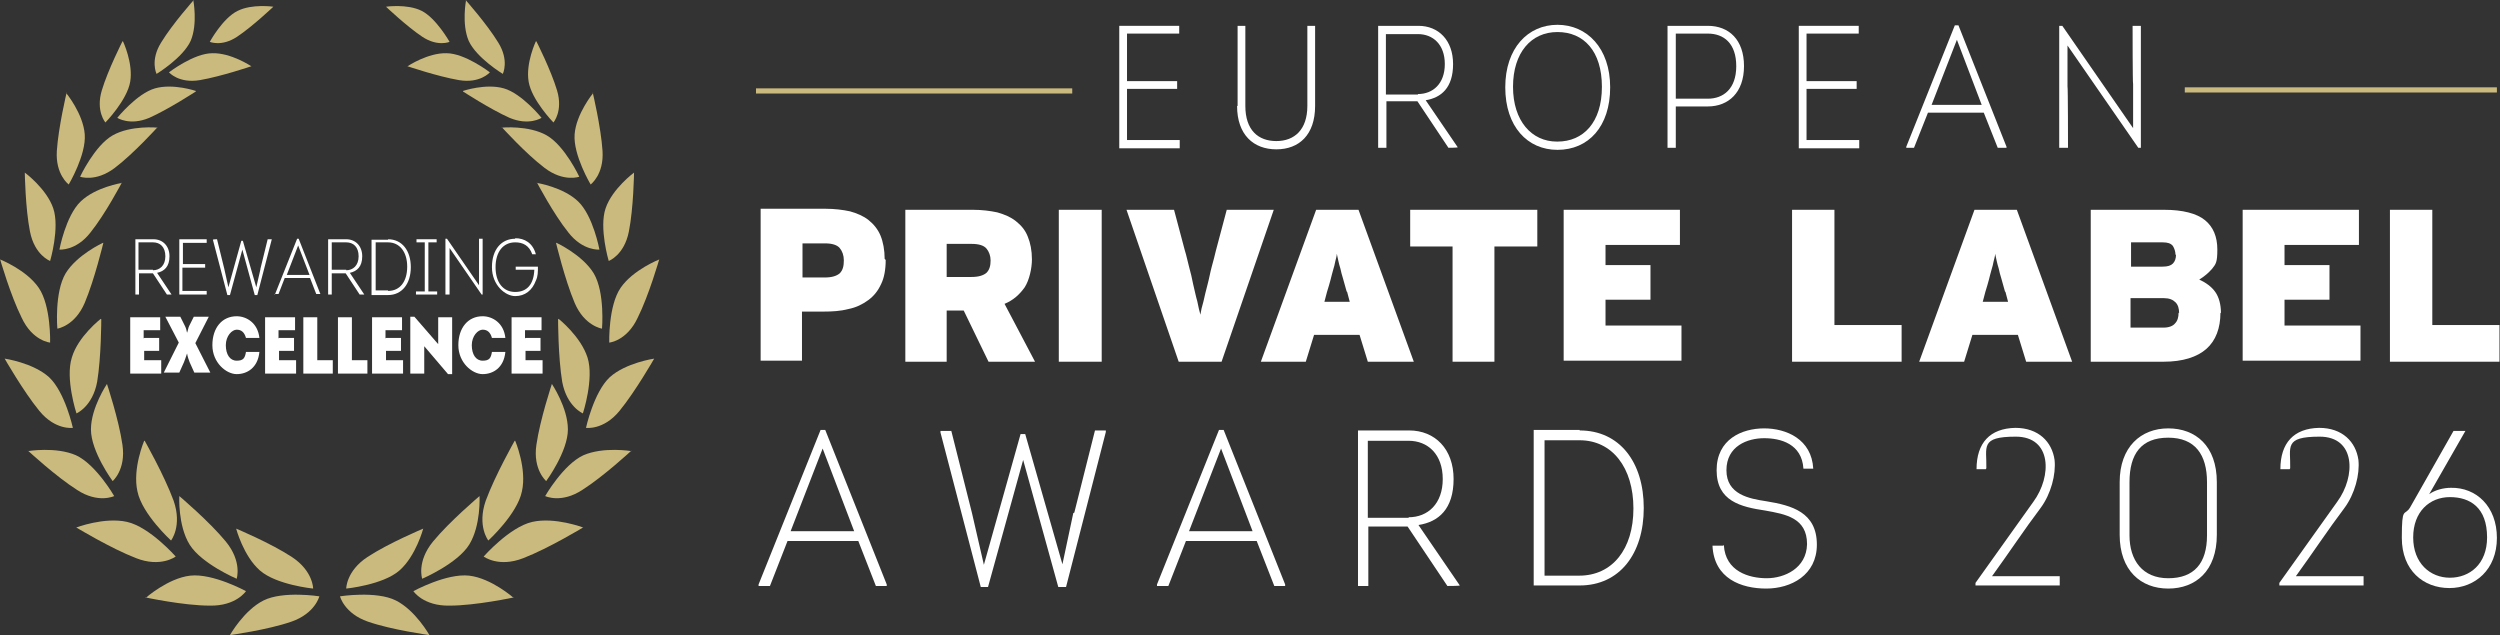 <svg xmlns="http://www.w3.org/2000/svg" version="1.1" viewBox="0 0 483.8 122.9"><rect x="0" y="0" width="483.8" height="122.9" fill="#333333" stroke="none"/><defs><style> .cls-1 { fill: #fff; } .cls-2 { fill-rule: evenodd; } .cls-2, .cls-3 { fill: #cbba7d; } </style></defs><g><g id="Layer_1"><path class="cls-1" d="M171.4,50.3c0,1.9-.3,3.5-.9,4.7-.6,1.3-1.4,2.3-2.5,3.1-1.1.8-2.3,1.4-3.8,1.7-1.5.4-3.1.5-4.9.5h-4.1v9.5h-8v-29.4h12.6c1.7,0,3.3.2,4.7.5,1.4.4,2.6.9,3.6,1.7,1,.8,1.8,1.8,2.3,3,.5,1.2.8,2.8.8,4.5ZM163.3,50.4c0-1-.3-1.8-.8-2.4-.5-.6-1.5-.9-2.8-.9h-4.4v6.6h4.3c1.4,0,2.3-.3,2.9-.8.6-.6.8-1.4.8-2.5Z"></path><path class="cls-1" d="M191.3,70l-4.8-9.9h-3.3v9.9h-8v-29.4h13.1c1.7,0,3.3.2,4.7.5,1.4.4,2.6.9,3.6,1.7,1,.8,1.8,1.7,2.3,3,.5,1.2.8,2.7.8,4.4s-.5,4-1.4,5.4c-1,1.4-2.2,2.5-3.9,3.2l5.9,11.2h-9.1ZM191.7,50.4c0-.9-.3-1.7-.8-2.3-.5-.6-1.5-.9-2.8-.9h-4.9v6.4h4.8c1.4,0,2.3-.3,2.9-.8.6-.6.8-1.4.8-2.4Z"></path><path class="cls-1" d="M204.9,70v-29.4h8.3v29.4h-8.3Z"></path><path class="cls-1" d="M236.3,70h-8.2l-10.1-29.4h9.2l2.1,7.9c.3.9.5,2,.8,3.1s.6,2.3.8,3.4c.3,1.2.5,2.3.8,3.3.2,1,.4,1.9.6,2.6.1-.7.3-1.6.6-2.6.2-1,.5-2.1.8-3.3.3-1.1.5-2.3.8-3.4.3-1.1.6-2.2.8-3.1l2.1-7.9h9.1l-10.1,29.4Z"></path><path class="cls-1" d="M264.7,70l-1.6-5.2h-8.8l-1.6,5.2h-8.7l10.7-29.4h8.2l10.7,29.4h-8.8ZM260.6,56.4c-.3-1-.5-1.8-.7-2.5-.2-.7-.4-1.3-.5-1.9-.2-.6-.3-1.1-.4-1.5-.1-.5-.2-.9-.3-1.4,0,.5-.2,1-.3,1.5s-.2,1-.4,1.6c-.2.6-.3,1.2-.5,1.9-.2.7-.4,1.5-.7,2.4l-.5,1.9h4.9l-.5-1.9Z"></path><path class="cls-1" d="M289.2,47.7v22.3h-8.1v-22.3h-8.2v-7.1h24.6v7.1h-8.2Z"></path><path class="cls-1" d="M302.6,70v-29.4h22.5v6.8h-14.4v3.9h8.7v6.7h-8.7v5h14.7v6.8h-22.8Z"></path><path class="cls-1" d="M346.8,70v-29.4h8.2v22.3h13v7.1h-21.3Z"></path><g><path class="cls-1" d="M392.1,70l-1.6-5.2h-8.8l-1.6,5.2h-8.7l10.7-29.4h8.2l10.7,29.4h-8.8ZM388,56.4c-.3-1-.5-1.8-.7-2.5-.2-.7-.4-1.3-.5-1.9-.2-.6-.3-1.1-.4-1.5-.1-.5-.2-.9-.3-1.4,0,.5-.2,1-.3,1.5-.1.5-.2,1-.4,1.6-.2.6-.3,1.2-.5,1.9-.2.7-.4,1.5-.7,2.4l-.5,1.9h4.9l-.5-1.9Z"></path><path class="cls-1" d="M429.7,60.5c0,3-.9,5.4-2.7,7-1.8,1.6-4.6,2.5-8.3,2.5h-14.1v-29.4h14.2c3.6,0,6.3.7,7.9,2,1.6,1.3,2.4,3.2,2.4,5.7s-.3,2.8-1,3.7c-.7.8-1.5,1.5-2.5,2.1,1.3.6,2.4,1.4,3.1,2.4.7,1,1.1,2.4,1.1,4.1ZM421,49.3c0-.6-.2-1.2-.5-1.7-.4-.5-1-.7-2-.7h-6.1v4.7h6.1c1,0,1.6-.2,2-.6s.6-1,.6-1.7ZM421.7,60.6c0-.9-.2-1.6-.7-2.1-.5-.5-1.2-.8-2.2-.8h-6.5v5.7h6.4c1,0,1.8-.3,2.2-.8.5-.5.7-1.2.7-2.1Z"></path></g><path class="cls-1" d="M434,70v-29.4h22.5v6.8h-14.4v3.9h8.7v6.7h-8.7v5h14.7v6.8h-22.8Z"></path><path class="cls-1" d="M462.5,70v-29.4h8.2v22.3h13v7.1h-21.3Z"></path><path class="cls-1" d="M218.1,15.7h9.7v1.5h-9.7v9.9h10.2v1.6h-11.7V5h11.6v1.5h-10.1v9.2Z"></path><g><path class="cls-1" d="M239.5,20.5V5h1.5v15.5c0,4.7,2.5,6.8,6,6.8s6-2.2,6-6.8V5h1.5v15.5c0,5.6-3.1,8.4-7.5,8.4s-7.6-2.8-7.6-8.4Z"></path><path class="cls-1" d="M280.3,28.6l-6-9h-6v9h-1.6V5h7.8c3.9,0,6.7,2.8,6.7,7.4s-2.3,6.5-5.3,7l6.2,9.1h0c0,.1-1.9.1-1.9.1ZM274.4,18.2c2.9,0,5.2-2,5.2-5.8s-2.3-5.8-5.2-5.8h-6.2v11.7h6.2Z"></path></g><path class="cls-1" d="M301.4,29c-5.8,0-10.1-4.5-10.1-12.1s4.4-12.1,10.1-12.1,10.2,4.5,10.2,12.1-4.2,12.1-10.2,12.1ZM301.4,27.4c5,0,8.6-3.7,8.6-10.6s-3.5-10.6-8.6-10.6-8.6,4-8.6,10.6,3.6,10.6,8.5,10.6Z"></path><path class="cls-1" d="M330.5,5c4.1,0,7,2.7,7,7.8s-3,7.8-7,7.8h-6.2v8h-1.6V5h7.8ZM330.5,19.1c3,0,5.5-1.9,5.5-6.3s-2.4-6.3-5.5-6.3h-6.2v12.6h6.2Z"></path><g><path class="cls-1" d="M349.6,15.7h9.7v1.5h-9.7v9.9h10.2v1.6h-11.7V5h11.6v1.5h-10.1v9.2Z"></path><path class="cls-1" d="M368.9,28.6v-.2l9.4-23.5h.7l9.3,23.5v.2h-1.7l-2.7-6.8h-10.8l-2.7,6.8h-1.7ZM378.7,7.7l-4.9,12.6h9.7l-4.8-12.6Z"></path></g><path class="cls-1" d="M400.1,28.6h-1.6V5h.6l13.7,19.8v-8.5c-.1,0-.1-11.3-.1-11.3h1.6v23.6h-.5l-13.7-19.8v7.9c.1,0,.1,11.9.1,11.9Z"></path><path class="cls-1" d="M146.8,113.4v-.3l12-29.9h.9l11.9,29.9v.3h-2.1l-3.4-8.7h-13.7l-3.4,8.7h-2.1ZM159.2,86.8l-6.2,16h12.3l-6.1-16Z"></path><path class="cls-1" d="M207.9,99.2l4-15.9h2.1v.3l-7.7,30h-1.5l-6.8-24.6-6.8,24.6h-1.4l-7.8-29.9v-.3h2.1l4,15.9,2.3,10,7.1-25.3h.9l7.2,25.2,2.1-9.9Z"></path><path class="cls-1" d="M223.9,113.4v-.3l12-29.9h.9l11.9,29.9v.3h-2.1l-3.4-8.7h-13.7l-3.4,8.7h-2.1ZM236.3,86.8l-6.2,16h12.3l-6.1-16Z"></path><path class="cls-1" d="M280.1,113.4l-7.7-11.5h-7.6v11.5h-2v-30.1h9.9c5,0,8.6,3.6,8.6,9.4s-2.9,8.3-6.8,8.9l8,11.7h0c0,.1-2.4.1-2.4.1ZM272.6,100.1c3.7,0,6.6-2.6,6.6-7.4s-2.9-7.4-6.6-7.4h-7.9v14.9h7.9Z"></path><path class="cls-1" d="M305.7,83.3c7.7,0,12.4,6.1,12.4,15s-4.7,15-12.4,15h-8.9v-30.1h8.9ZM305.6,111.4c6.4,0,10.5-5.1,10.5-13s-4.1-13.2-10.4-13.2h-6.8v26.2h6.8Z"></path><path class="cls-1" d="M333.6,105.5c.3,5.1,4.9,6.4,8.3,6.4s7.7-1.9,7.8-6.6c0-5.1-4.2-5.8-8.1-6.5-4.7-.7-9.4-1.8-9.4-7.8s4.9-8.1,9.2-8.1,9.2,2.1,9.5,7.8h-1.9c-.3-4.8-4.4-5.9-7.6-5.9s-7.3,1.5-7.3,6.2,4.4,5.5,7.7,6c4.9.8,9.8,2.1,9.8,8.4,0,5.9-5,8.5-9.8,8.5s-10.1-1.9-10.4-8.3h2Z"></path><path class="cls-1" d="M384.3,90.8h-1.8c0-5.1,2.6-7.9,7.5-8,4.5,0,7.1,2.7,7.6,6.2.3,2.8-.7,6.6-2.7,9.3-3.1,4.1-6.2,8.8-9.4,13.2h13.1c0,0,0,1.8,0,1.8h-16.3v-.5l11.2-15.7c3.6-4.9,3.6-12.6-3.4-12.6s-5.6,2-5.7,6.1Z"></path><path class="cls-1" d="M429,93.3v10.2c0,7-4.1,10.4-9.4,10.4s-9.4-3.5-9.4-10.4v-10.2c0-6.8,4.1-10.4,9.4-10.4s9.4,3.4,9.4,10.4ZM427.1,103.6v-10.3c0-5.3-2.3-8.6-7.5-8.6s-7.5,3.1-7.5,8.6v10.3c0,4.8,2.5,8.3,7.5,8.3s7.5-2.9,7.5-8.3Z"></path><path class="cls-1" d="M443.1,90.8h-1.8c0-5.1,2.6-7.9,7.5-8,4.5,0,7.1,2.7,7.6,6.2.3,2.8-.7,6.6-2.7,9.3-3.1,4.1-6.2,8.8-9.4,13.2h13.1c0,0,0,1.8,0,1.8h-16.3v-.5l11.2-15.7c3.6-4.9,3.6-12.6-3.4-12.6s-5.6,2-5.7,6.1Z"></path><path class="cls-1" d="M470,95.7c1.2-.9,2.9-1.3,4.3-1.3,4.9-.1,8.9,3.6,8.9,9.7s-4.2,9.7-9.2,9.7-9.2-3.4-9.2-9.7.5-4.1,1.6-5.9l8.4-14.8h2.3l-7.1,12.4ZM481.3,104c0-5.8-3.3-7.8-7.2-7.8s-7.1,2.8-7.1,7.8,3.3,7.8,7.1,7.8,7.2-2.6,7.2-7.8Z"></path><g><line class="cls-3" x1="207.6" y1="17.6" x2="146.3" y2="17.6"></line><rect class="cls-3" x="146.3" y="17.1" width="61.2" height="1"></rect></g><g><line class="cls-3" x1="483.2" y1="17.4" x2="422.8" y2="17.4"></line><rect class="cls-3" x="422.8" y="16.9" width="60.4" height="1"></rect></g><path class="cls-2" d="M45.7,102.3s1.4,5.3,4.6,8.1c3.2,2.8,10.3,3.5,10.3,3.5,0,0,0-3.4-4.1-6.1-4.1-2.7-10.8-5.5-10.8-5.5"></path><path class="cls-2" d="M44.5,122.9s2.7-4.8,6.5-6.7c3.8-1.9,10.8-.8,10.8-.8,0,0-.8,3.3-5.4,4.9-4.6,1.6-11.9,2.6-11.9,2.6"></path><path class="cls-2" d="M28.2,115.7s4.3-3.8,8.6-4.3c4.4-.5,10.8,3,10.8,3,0,0-1.9,2.9-7,2.8-5.1,0-12.5-1.6-12.5-1.6"></path><path class="cls-2" d="M34.7,96s-.3,5.7,2,9.4c2.3,3.7,9.1,6.6,9.1,6.6,0,0,1.1-3.3-2.1-7.2-3.2-3.9-9-8.8-9-8.8"></path><path class="cls-2" d="M14.7,102.1s5.5-2.1,9.9-1.1c4.4,1,9.4,6.7,9.4,6.7,0,0-2.9,2.2-7.7.3-4.9-1.9-11.5-5.9-11.5-5.9"></path><path class="cls-2" d="M27.9,85.3s-2.3,5.4-1.3,9.8c.9,4.4,6.5,9.5,6.5,9.5,0,0,2.2-2.8.5-7.7-1.8-4.9-5.6-11.6-5.6-11.6"></path><path class="cls-2" d="M5.4,87.3s5.4-.9,9.3.8c3.9,1.8,7.4,7.9,7.4,7.9,0,0-3.1,1.5-7.2-1.2-4.1-2.6-9.5-7.6-9.5-7.6"></path><path class="cls-2" d="M20.7,74.3s-3.1,4.6-3.1,8.8c0,4.3,4.2,10,4.2,10,0,0,2.6-2.2,1.9-7-.7-4.9-3-11.8-3-11.8"></path><path class="cls-2" d="M.9,69.4s5.5.8,8.6,3.6c3.1,2.9,4.6,9.8,4.6,9.8,0,0-3.4.5-6.5-3.3-3.1-3.8-6.7-10.1-6.7-10.1"></path><path class="cls-2" d="M19.5,61.7s-4.4,3.4-5.6,7.5c-1.3,4.1.9,10.8.9,10.8,0,0,3.1-1.3,4-6.1.8-4.8.8-12.1.8-12.1"></path><path class="cls-2" d="M0,50.2s5.1,2,7.5,5.5c2.4,3.5,2.2,10.6,2.2,10.6,0,0-3.4-.3-5.5-4.8-2.2-4.4-4.2-11.4-4.2-11.4"></path><path class="cls-2" d="M19.9,47s-5,2.3-7.2,5.9c-2.2,3.7-1.6,10.7-1.6,10.7,0,0,3.4-.5,5.3-5,1.9-4.5,3.6-11.6,3.6-11.6"></path><path class="cls-2" d="M4.8,33.4s4.2,3.1,5.5,6.9c1.3,3.8-.6,10.2-.6,10.2,0,0-3-1.1-3.9-5.7-.9-4.5-1-11.4-1-11.4"></path><path class="cls-2" d="M23.6,35.4s-5.1.8-8,3.6c-2.9,2.8-4.1,9.3-4.1,9.3,0,0,3.2.3,6-3.3,2.9-3.6,6.1-9.7,6.1-9.7"></path><path class="cls-2" d="M12.8,18s3.3,4,3.6,8c.3,4-3.1,9.7-3.1,9.7,0,0-2.6-1.9-2.3-6.5.3-4.6,1.9-11.3,1.9-11.3"></path><path class="cls-2" d="M30.5,24.7s-5.2-.5-8.7,1.5c-3.5,2-6.3,8-6.3,8,0,0,3,1.1,6.7-1.7,3.7-2.8,8.3-7.9,8.3-7.9"></path><path class="cls-2" d="M23.8,8s2,4.2,1.4,7.8c-.6,3.6-4.8,7.9-4.8,7.9,0,0-1.9-2.2-.7-6.2,1.2-4,4-9.5,4-9.5"></path><path class="cls-2" d="M37.9,17.6s-4.4-1.5-7.9-.5c-3.5,1-7.3,5.7-7.3,5.7,0,0,2.4,1.6,6.2,0,3.8-1.7,9-5.1,9-5.1"></path><path class="cls-2" d="M37.4,0s.9,4.6-.5,7.9c-1.5,3.3-6.6,6.4-6.6,6.4,0,0-1.3-2.6.9-6.1,2.2-3.6,6.3-8.2,6.3-8.2"></path><path class="cls-2" d="M48.6,12.8s-3.9-2.6-7.5-2.5c-3.6,0-8.4,3.7-8.4,3.7,0,0,1.9,2.2,6,1.5,4.1-.7,10-2.7,10-2.7"></path><path class="cls-2" d="M52.9,1.3s-4.1-.6-6.9.8c-2.9,1.4-5.4,6-5.4,6,0,0,2.3,1,5.3-1,3-2,7-5.8,7-5.8"></path><path class="cls-2" d="M81.9,102.3s-1.4,5.3-4.6,8.1c-3.2,2.8-10.3,3.5-10.3,3.5,0,0,0-3.4,4.1-6.1,4.1-2.7,10.8-5.5,10.8-5.5"></path><path class="cls-2" d="M83.1,122.9s-2.7-4.8-6.5-6.7c-3.8-1.9-10.8-.8-10.8-.8,0,0,.8,3.3,5.4,4.9,4.6,1.6,11.9,2.6,11.9,2.6"></path><path class="cls-2" d="M99.4,115.7s-4.3-3.8-8.6-4.3c-4.4-.5-10.8,3-10.8,3,0,0,1.9,2.9,7,2.8,5.1,0,12.5-1.6,12.5-1.6"></path><path class="cls-2" d="M92.8,96s.3,5.7-2,9.4c-2.3,3.7-9.1,6.6-9.1,6.6,0,0-1.1-3.3,2.1-7.2,3.2-3.9,9-8.8,9-8.8"></path><path class="cls-2" d="M112.9,102.1s-5.5-2.1-9.9-1.1c-4.4,1-9.4,6.7-9.4,6.7,0,0,2.9,2.2,7.7.3,4.9-1.9,11.5-5.9,11.5-5.9"></path><path class="cls-2" d="M99.7,85.3s2.3,5.4,1.3,9.8c-.9,4.4-6.5,9.5-6.5,9.5,0,0-2.2-2.8-.5-7.7,1.8-4.9,5.6-11.6,5.6-11.6"></path><path class="cls-2" d="M122.2,87.3s-5.4-.9-9.3.8c-3.9,1.8-7.4,7.9-7.4,7.9,0,0,3.1,1.5,7.2-1.2,4.1-2.6,9.5-7.6,9.5-7.6"></path><path class="cls-2" d="M106.8,74.3s3.1,4.6,3.1,8.8c0,4.3-4.2,10-4.2,10,0,0-2.6-2.2-1.9-7,.7-4.9,3-11.8,3-11.8"></path><path class="cls-2" d="M126.6,69.4s-5.5.8-8.6,3.6c-3.1,2.9-4.6,9.8-4.6,9.8,0,0,3.4.5,6.5-3.3,3.1-3.8,6.7-10.1,6.7-10.1"></path><path class="cls-2" d="M108.1,61.7s4.3,3.4,5.6,7.5c1.3,4.1-.9,10.8-.9,10.8,0,0-3.1-1.3-4-6.1-.8-4.8-.8-12.1-.8-12.1"></path><path class="cls-2" d="M127.6,50.2s-5.1,2-7.5,5.5c-2.4,3.5-2.2,10.6-2.2,10.6,0,0,3.4-.3,5.5-4.8,2.2-4.4,4.2-11.4,4.2-11.4"></path><path class="cls-2" d="M107.7,47s5,2.3,7.2,5.9c2.2,3.7,1.6,10.7,1.6,10.7,0,0-3.4-.5-5.3-5-1.9-4.5-3.6-11.6-3.6-11.6"></path><path class="cls-2" d="M122.7,33.4s-4.2,3.1-5.5,6.9c-1.3,3.8.6,10.2.6,10.2,0,0,3-1.1,3.9-5.7.9-4.5,1-11.4,1-11.4"></path><path class="cls-2" d="M103.9,35.4s5.1.8,8,3.6c2.9,2.8,4.1,9.3,4.1,9.3,0,0-3.2.3-6-3.3-2.9-3.6-6.1-9.7-6.1-9.7"></path><path class="cls-2" d="M114.8,18s-3.3,4-3.6,8c-.3,4,3.1,9.7,3.1,9.7,0,0,2.6-1.9,2.3-6.5-.3-4.6-1.9-11.3-1.9-11.3"></path><path class="cls-2" d="M97.1,24.7s5.2-.5,8.7,1.5c3.5,2,6.3,8,6.3,8,0,0-3,1.1-6.7-1.7-3.7-2.8-8.3-7.9-8.3-7.9"></path><path class="cls-2" d="M103.7,8s-2,4.2-1.4,7.8c.6,3.6,4.8,7.9,4.8,7.9,0,0,1.9-2.2.7-6.2-1.2-4-4-9.5-4-9.5"></path><path class="cls-2" d="M89.6,17.6s4.4-1.5,7.9-.5c3.5,1,7.3,5.7,7.3,5.7,0,0-2.4,1.6-6.2,0-3.8-1.7-9-5.1-9-5.1"></path><path class="cls-2" d="M90.2,0s-.9,4.6.5,7.9c1.5,3.3,6.6,6.4,6.6,6.4,0,0,1.3-2.6-.9-6.1-2.2-3.6-6.3-8.2-6.3-8.2"></path><path class="cls-2" d="M78.9,12.8s3.9-2.6,7.5-2.5c3.6,0,8.4,3.7,8.4,3.7,0,0-1.9,2.2-6,1.5-4.1-.7-10-2.7-10-2.7"></path><path class="cls-2" d="M74.7,1.3s4.1-.6,6.9.8c2.8,1.4,5.4,6,5.4,6,0,0-2.3,1-5.3-1-3-2-7-5.8-7-5.8"></path><g><path class="cls-1" d="M32.3,57l-2.7-4.1h-2.7v4.1h-.7v-10.7h3.5c1.8,0,3.1,1.3,3.1,3.3s-1,2.9-2.4,3.2l2.8,4.2h0s-.8,0-.8,0ZM29.6,52.3c1.3,0,2.4-.9,2.4-2.7s-1-2.7-2.4-2.7h-2.8v5.3h2.8Z"></path><path class="cls-1" d="M35.3,51.1h4.4v.7h-4.4v4.5h4.7v.7h-5.3v-10.7h5.3v.7h-4.6v4.2Z"></path><path class="cls-1" d="M50.4,52l1.4-5.7h.8c0,0-2.8,10.8-2.8,10.8h-.5l-2.4-8.8-2.4,8.8h-.5l-2.8-10.7h0c0-.1.8-.1.8-.1l1.4,5.7.8,3.6,2.5-9h.3l2.6,9,.8-3.5Z"></path><path class="cls-1" d="M53.2,57h0c0,0,4.3-10.8,4.3-10.8h.3l4.2,10.7h0c0,0-.8,0-.8,0l-1.2-3.1h-4.9l-1.2,3.1h-.8ZM57.7,47.5l-2.2,5.7h4.4l-2.2-5.7Z"></path><path class="cls-1" d="M69.6,57l-2.7-4.1h-2.7v4.1h-.7v-10.7h3.5c1.8,0,3.1,1.3,3.1,3.3s-1,2.9-2.4,3.2l2.8,4.2h0s-.8,0-.8,0ZM67,52.3c1.3,0,2.4-.9,2.4-2.7s-1-2.7-2.4-2.7h-2.8v5.3h2.8Z"></path><path class="cls-1" d="M75.1,46.3c2.7,0,4.4,2.2,4.4,5.4s-1.7,5.4-4.4,5.4h-3.2v-10.7h3.2ZM75.1,56.3c2.3,0,3.7-1.8,3.7-4.7s-1.5-4.7-3.7-4.7h-2.4v9.3h2.4Z"></path><path class="cls-1" d="M80.5,57v-.6h1.7v-9.5h-1.6v-.6h3.9v.6h-1.6v9.5h1.7v.6h-4.1Z"></path><path class="cls-1" d="M86.9,57h-.7v-10.8h.3l6.2,9v-3.9c0,0,0-5.1,0-5.1h.7v10.8h-.2l-6.2-9v3.6s0,5.4,0,5.4Z"></path><path class="cls-1" d="M99.7,46.1c1.8,0,3.4.9,4,3.1h-.7c-.6-1.7-1.8-2.3-3.3-2.3-2.3,0-3.8,1.8-3.8,4.8s1.5,4.8,3.8,4.8,3.6-1.5,3.7-4.3h-3.6v-.6h4.3c0,1,0,1.9-.4,2.7-.7,1.9-2.1,3-4,3s-4.5-2.1-4.5-5.6,1.9-5.5,4.5-5.5Z"></path></g><g><path class="cls-1" d="M27.9,65.4h2.9v2.5h-2.9v1.8h3.3v2.6h-6v-10.9h5.8v2.5h-3.2v1.6Z"></path><path class="cls-1" d="M36.2,64.4c.2-.5.2-.9.4-1.3l.9-1.8h2.9c0,0-2.6,5.1-2.6,5.1l2.9,5.7h0c0,0-3.1,0-3.1,0l-.9-2c-.2-.5-.4-1.1-.5-1.7h0c-.2.6-.4,1.2-.6,1.7l-.9,2h-3c0,0,2.9-5.8,2.9-5.8l-2.6-5h0c0,0,2.9,0,2.9,0l.9,1.8c.2.4.3.8.4,1.3h0Z"></path><path class="cls-1" d="M45.8,61.2c1.9,0,4.1,1.3,4.4,4.2h-2.6c-.3-1.1-.9-1.6-1.8-1.6s-2.1,1.2-2.1,3,.8,3,2.1,3,1.6-.5,1.8-1.7h2.6c-.3,3.1-2.4,4.3-4.4,4.3s-4.7-2.2-4.7-5.6,1.9-5.6,4.7-5.6Z"></path><path class="cls-1" d="M54,65.4h2.9v2.5h-2.9v1.8h3.3v2.6h-6v-10.9h5.8v2.5h-3.2v1.6Z"></path><path class="cls-1" d="M64.4,72.3h-5.7v-10.9h2.7v8.3h3v2.5Z"></path><path class="cls-1" d="M71.1,72.3h-5.7v-10.9h2.7v8.3h3v2.5Z"></path><path class="cls-1" d="M74.7,65.4h2.9v2.5h-2.9v1.8h3.3v2.6h-6v-10.9h5.8v2.5h-3.2v1.6Z"></path><path class="cls-1" d="M79.4,72.3v-11h.8l4.6,5.3v-5.2h2.7v11h-.8l-4.6-5.4v5.3h-2.7Z"></path><path class="cls-1" d="M93.4,61.2c1.9,0,4.1,1.3,4.4,4.2h-2.6c-.3-1.1-.9-1.6-1.8-1.6s-2.1,1.2-2.1,3,.8,3,2.1,3,1.6-.5,1.8-1.7h2.6c-.3,3.1-2.4,4.3-4.4,4.3s-4.7-2.2-4.7-5.6,1.9-5.6,4.7-5.6Z"></path><path class="cls-1" d="M101.7,65.4h2.9v2.5h-2.9v1.8h3.3v2.6h-6v-10.9h5.8v2.5h-3.2v1.6Z"></path></g></g></g></svg>